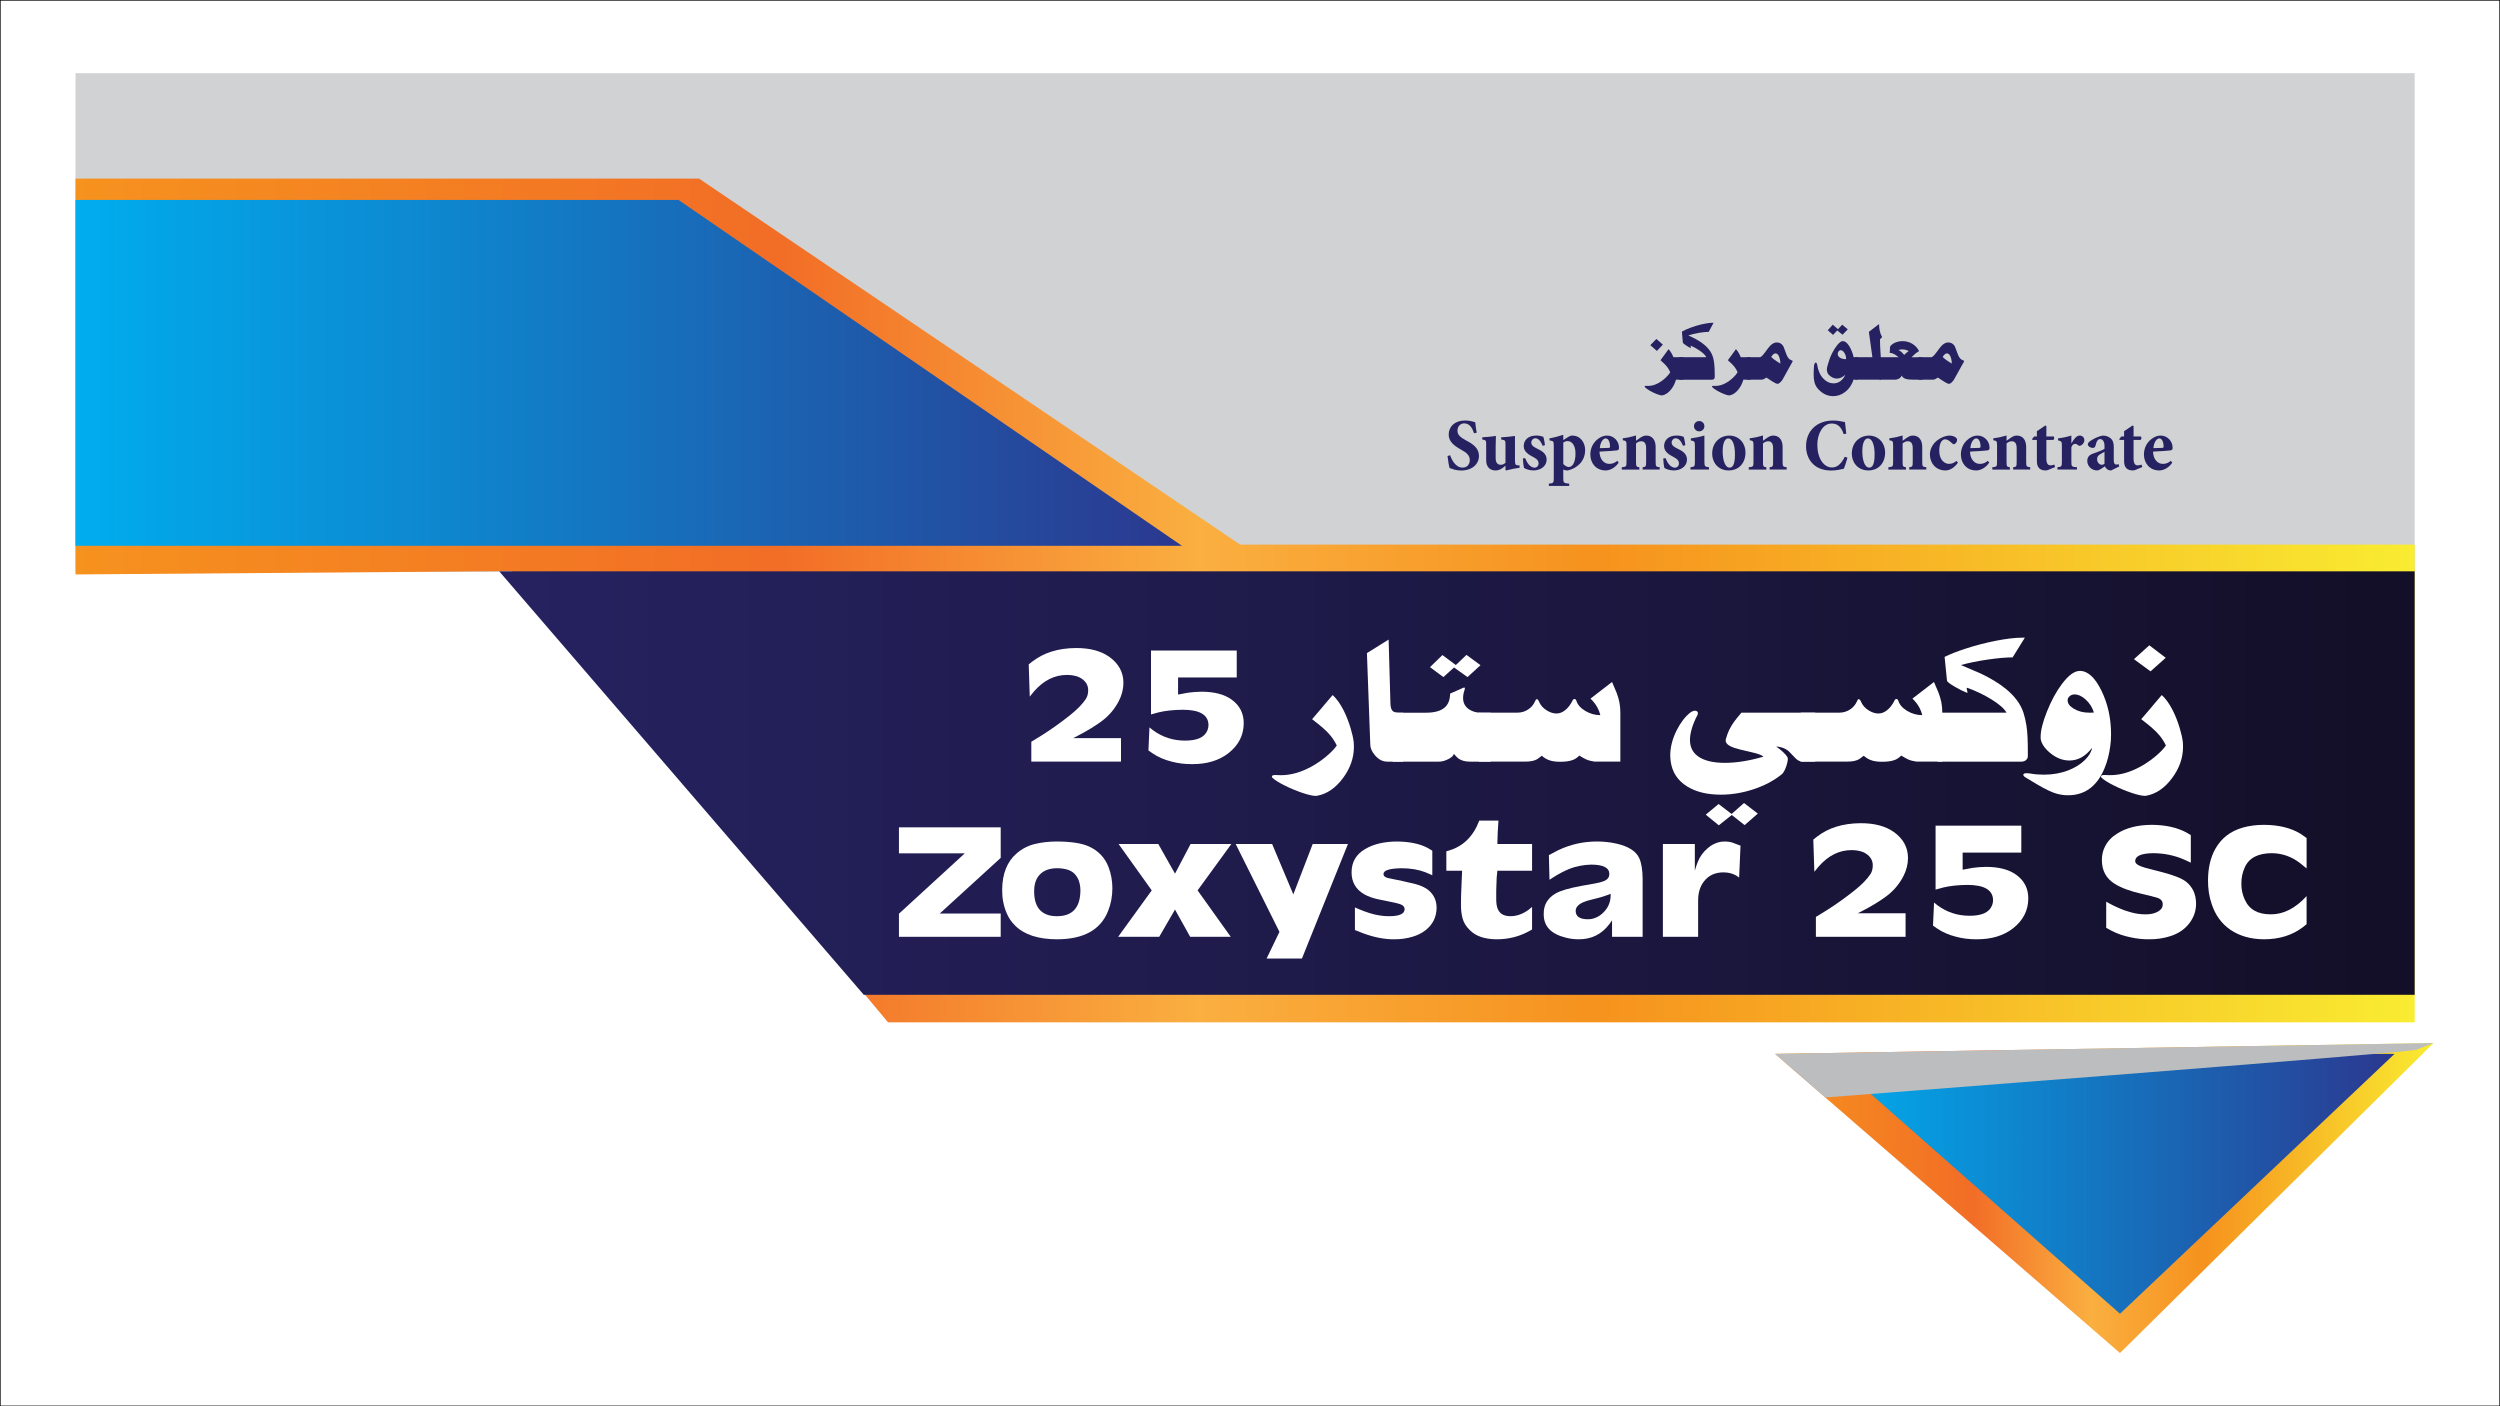 <?xml version="1.0" encoding="UTF-8"?> <svg xmlns="http://www.w3.org/2000/svg" xmlns:xlink="http://www.w3.org/1999/xlink" id="Layer_1" data-name="Layer 1" viewBox="0 0 1920 1080"><rect x="0" y="0" width="1920" height="1080" fill="#808080" stroke="none"/><defs><style> .cls-1 { fill: url(#linear-gradient-2); } .cls-2, .cls-3 { fill: #fff; } .cls-4 { fill: #d0d2d3; } .cls-5 { fill: #bbbdbf; } .cls-6 { fill: url(#linear-gradient-5); } .cls-3 { stroke: #000; stroke-miterlimit: 10; } .cls-7 { fill: url(#linear-gradient-3); } .cls-8 { fill: #262261; } .cls-9 { fill: url(#linear-gradient); } .cls-10 { fill: url(#linear-gradient-4); } </style><linearGradient id="linear-gradient" x1="58" y1="618.85" x2="1854.47" y2="618.85" gradientTransform="translate(0 1080) scale(1 -1)" gradientUnits="userSpaceOnUse"><stop offset="0" stop-color="#f6921e"></stop><stop offset=".3" stop-color="#f26d26"></stop><stop offset=".48" stop-color="#faaf40"></stop><stop offset=".65" stop-color="#f6921e"></stop><stop offset="1" stop-color="#f9ec31"></stop></linearGradient><linearGradient id="linear-gradient-2" x1="58" y1="793.64" x2="907.72" y2="793.64" gradientTransform="translate(0 1080) scale(1 -1)" gradientUnits="userSpaceOnUse"><stop offset="0" stop-color="#00adee"></stop><stop offset="1" stop-color="#2b388f"></stop></linearGradient><linearGradient id="linear-gradient-3" x1="383.42" y1="478.61" x2="1854.47" y2="478.61" gradientTransform="translate(0 1080) scale(1 -1)" gradientUnits="userSpaceOnUse"><stop offset="0" stop-color="#262261"></stop><stop offset=".99" stop-color="#130f28"></stop></linearGradient><linearGradient id="linear-gradient-4" x1="1363.22" y1="159.89" x2="1868.96" y2="159.89" gradientTransform="translate(0 1080) scale(1 -1)" gradientUnits="userSpaceOnUse"><stop offset="0" stop-color="#f6921e"></stop><stop offset=".3" stop-color="#f26d26"></stop><stop offset=".48" stop-color="#faaf40"></stop><stop offset=".65" stop-color="#f6921e"></stop><stop offset="1" stop-color="#f9ec31"></stop></linearGradient><linearGradient id="linear-gradient-5" x1="1401.83" y1="170.85" x2="1839.03" y2="170.85" gradientTransform="translate(0 1080) scale(1 -1)" gradientUnits="userSpaceOnUse"><stop offset="0" stop-color="#00adee"></stop><stop offset="1" stop-color="#2b388f"></stop></linearGradient></defs><rect class="cls-3" width="1920" height="1080"></rect><g id="Layer_1-2" data-name="Layer 1"><g><rect class="cls-4" x="58" y="56.18" width="1796.47" height="382.99"></rect><polygon class="cls-9" points="58 137.16 536.86 137.16 952.35 418.23 1854.47 418.23 1854.47 785.14 681.99 785.14 392.83 438.62 58 441.17 58 137.16"></polygon><polygon class="cls-1" points="907.72 419.17 58 419.17 58 153.55 521.05 153.55 907.72 419.17"></polygon><polygon class="cls-7" points="1854.47 763.99 663.37 763.99 383.42 438.8 1854.47 438.8 1854.47 763.99"></polygon><polygon class="cls-10" points="1628.15 1039.13 1868.96 801.08 1363.22 809.36 1628.15 1039.13"></polygon><polygon class="cls-6" points="1628.15 1008.95 1839.03 809.36 1401.83 809.36 1628.15 1008.95"></polygon><path class="cls-5" d="M1855.53,806.25c-16.51,3.11-453.71,36.6-453.71,36.6l-38.6-33.49,505.73-8.28"></path><g><path class="cls-8" d="M1292.79,274.34v17.25h-5.64c-.84,3.01-2.17,5.61-4.02,7.82-1.92,2.3-4.03,3.71-6.32,4.21-.16,.03-.3,.06-.41,.06-.93,0-2.3-.36-4.12-1.08s-3.58-1.58-5.29-2.56c-1.8-1.04-3.04-1.96-3.75-2.75-.12-.11-.18-.24-.18-.39s.09-.28,.26-.4,.42-.18,.76-.18h.36c.11,.02,.28,.03,.53,.04,.24,.01,.55,.02,.92,.02,2.42,0,4.92-.68,7.49-2.05,2.08-1.1,4.08-2.57,5.99-4.4,1.55-1.49,2.67-2.83,3.36-4.02-.55-1.3-1.18-2.46-1.9-3.48-.61-.88-1.43-1.84-2.46-2.88-.69-.69-1.73-1.66-3.12-2.91,.6-.79,1.38-1.85,2.34-3.18,.7-.96,1.41-1.93,2.11-2.91,.92-1.29,1.51-2.1,1.77-2.42,.7,.78,1.38,1.7,2.01,2.76s1.2,2.22,1.69,3.46h7.62Zm-15.73-9.65l-4.58,4.83-5.03-4.45,4.66-4.77,4.96,4.38h-.01Z"></path><path class="cls-8" d="M1289.59,291.59v-17.25h20.85c-.65-1.42-2.19-3-4.63-4.74-2.23-1.59-4.62-2.93-7.2-4.02-.15-.05-.23,.01-.23,.19,0,.11,.03,.28,.08,.51,.11,.52,.17,.81,.17,.89,0,.07-.01,.12-.05,.16-.03,.03-.08,.03-.14-.01-1-.45-2.21-1.15-3.63-2.1-1.6-1.08-2.4-1.81-2.4-2.2l-.72-8.34c1.64-.96,3.85-1.97,6.62-3,2.88-1.08,5.77-1.96,8.69-2.63,3.29-.76,6.1-1.15,8.41-1.15h.61l-3.71,6.96c-2.01,0-4.56,.26-7.64,.79-3.08,.52-5.75,1.17-8.01,1.92,1.98,.99,3.96,1.98,5.95,2.97,3.12,1.73,5.68,3.54,7.67,5.45,2.69,2.57,4.46,5.36,5.31,8.38,.39,1.4,.69,2.9,.9,4.49,.17,1.26,.28,2.64,.34,4.16,.06,1.52,.09,3.08,.09,4.65v2.05c0,.52-.18,.96-.55,1.34s-.86,.56-1.49,.56h-25.27l-.02-.03Z"></path><path class="cls-8" d="M1344.53,274.34v17.25h-5.64c-.84,3.01-2.17,5.61-4.02,7.82-1.92,2.3-4.03,3.71-6.32,4.21-.16,.03-.3,.06-.41,.06-.93,0-2.3-.36-4.12-1.08s-3.58-1.58-5.29-2.56c-1.8-1.04-3.04-1.96-3.75-2.75-.12-.11-.18-.24-.18-.39s.08-.28,.26-.4,.42-.18,.76-.18h.36c.11,.02,.28,.03,.53,.04,.24,.01,.55,.02,.92,.02,2.42,0,4.92-.68,7.49-2.05,2.08-1.1,4.08-2.57,5.99-4.4,1.55-1.49,2.67-2.83,3.36-4.02-.55-1.31-1.18-2.46-1.9-3.48-.61-.88-1.43-1.84-2.46-2.88-.69-.69-1.73-1.66-3.12-2.91,.6-.79,1.38-1.85,2.34-3.17,.7-.97,1.41-1.94,2.11-2.91,.92-1.29,1.52-2.1,1.77-2.43,.7,.78,1.38,1.7,2.02,2.76,.63,1.07,1.2,2.22,1.69,3.46h7.61Z"></path><path class="cls-8" d="M1369.17,291.26c-.45,.73-1.01,1.45-1.68,2.14-.88,.9-1.61,1.35-2.21,1.35h-.12c-.79,0-1.96-.5-3.51-1.5-1.68-1.09-3.36-2.18-5.04-3.27-.56,.36-1.12,.71-1.67,1.02-.56,.32-1.2,.52-1.92,.59h-11.4v-17.25h10.21c.96-.44,2.19-1.67,3.67-3.7,1.98-2.7,3.29-4.38,3.94-5.06,1.68-1.72,3.36-2.58,5.05-2.58h.12c2.25,0,3.95,1.04,5.1,3.12,.76,2.05,1.53,4.1,2.3,6.14,.93,2.42,2.16,3.87,3.71,4.36,.78,.26,1.13,.51,1.07,.75,0,.18-.13,.47-.38,.88-.26,.42-.45,.73-.58,.96l-6.67,12.03v.02Zm-8.89-17.16c.59,.63,1.31,1.26,2.17,1.92,.66,.5,1.46,1.06,2.4,1.67,.8,.51,1.61,1.03,2.42,1.54v-.64c0-1.14-.18-2.32-.55-3.55-.31-1.06-.67-1.87-1.07-2.42-.3-.38-.61-.66-.92-.85-.37-.24-.77-.36-1.17-.36-.51,0-1.01,.19-1.52,.59-.57,.45-1.16,1.15-1.76,2.1h0Z"></path><path class="cls-8" d="M1423.64,274.34h3.16v17.19h-3.26c-1.28,3.96-3.4,7.1-6.36,9.41-2.83,2.21-5.94,3.31-9.35,3.31-2.28,0-4.45-.53-6.54-1.6-2.17-1.1-4.1-2.73-5.78-4.89-.99-1.3-1.69-2.89-2.11-4.75-.34-1.51-.51-3.36-.51-5.54,0-.66,.01-1.27,.04-1.84,.09-1.96,.14-3.01,.14-3.18,0-1.25,.14-2.23,.43-2.94,.28-.7,.63-1.06,1.01-1.06,.51,0,.86,.57,1.07,1.71,.7,4.51,2.32,8.08,4.84,10.69,2.29,2.38,4.87,3.57,7.75,3.57,1.9,0,3.62-.55,5.17-1.64,1.64-1.16,2.93-2.82,3.87-4.99-1,.94-2.05,1.67-3.14,2.18-1.09,.51-2.22,.76-3.38,.76-1.09,0-2.16-.24-3.2-.73-1.11-.52-2.19-1.33-3.26-2.42-.44-.68-.75-1.32-.93-1.93s-.26-1.25-.26-1.93c0-.81,.18-1.84,.56-3.07,.37-1.23,.74-2.45,1.12-3.67,.41-1.58,1.21-3.51,2.38-5.79,1.28-2.51,2.62-4.6,4-6.28,1.61-1.97,3.02-2.95,4.2-2.95,1.65,0,3.27,1.24,4.85,3.72,1.44,2.28,2.61,5.16,3.49,8.65h0Zm-12.1-21.51l3.28-3.46,4.26,3.57-4.02,4.13-4.06-3.27-3.22,3.4-4.06-3.57,3.83-4.27,4,3.46h0Zm.96,16.57c-.38,.34-.67,.72-.85,1.13-.19,.41-.28,.84-.28,1.3,0,1.06,.51,1.97,1.52,2.72,1.17,.86,2.81,1.3,4.92,1.3,0-1.99-.49-3.68-1.46-5.06-.88-1.23-1.8-1.84-2.77-1.84-.41,0-.76,.15-1.07,.45h-.01Z"></path><path class="cls-8" d="M1443.84,260.58c0,2.68,.1,5.69,.3,9,0,.03,.18,2.71,.53,8.06,.2,3.18,.31,5.62,.31,7.33,0,.71-.07,2.11-.19,4.19-.07,1.04-.1,1.85-.1,2.42h-19.97v-17.25h13.27l-2.69-19.46,7.83-6.03c0,1.88,.16,3.58,.49,5.11,.38,1.77,.99,3.43,1.85,5l-1.62,1.62h-.01Z"></path><path class="cls-8" d="M1451.24,271c.09-.42,.15-.88,.18-1.38,.03-.51,.05-1.01,.05-1.5,0-.88,.05-1.5,.16-1.85,.11-.36,.28-.64,.49-.86,1.09-1.11,2.44-1.97,4.02-2.55,1.59-.59,3.23-.88,4.94-.88,2.52,0,4.87,.58,7.03,1.75,2.32,1.25,4.12,3.03,5.41,5.32,.12,.23,.18,.42,.18,.58,0,.13-.05,.23-.16,.3-.11,.07-.28,.16-.51,.27-.59,.28-1.33,.81-2.23,1.58-.69,.59-1.62,1.44-2.79,2.58h8.61v17.25h-7.11c-2.84,0-4.95-.26-6.34-.79-1.26-.47-2.13-1.26-2.61-2.37-.3,.71-.77,1.32-1.41,1.84-.91,.72-2.09,1.17-3.55,1.31h-12.14v-17.25h14.7c-.65-.48-1.3-.96-1.95-1.43-.82-.58-1.58-1.02-2.29-1.32-.94-.4-1.84-.6-2.69-.6h0Zm6.76-2.18c.87,.39,1.71,.96,2.54,1.69,.56,.51,1.19,1.19,1.89,2.05,.4-.47,.97-1.01,1.74-1.64,.64-.51,1.19-.93,1.66-1.24-.64-.45-1.39-.79-2.25-1-.87-.22-1.76-.33-2.71-.33-.53,0-1.05,.04-1.56,.13s-.94,.2-1.3,.34h-.01Z"></path><path class="cls-8" d="M1500.84,291.26c-.45,.73-1.01,1.45-1.68,2.14-.88,.9-1.61,1.35-2.21,1.35h-.12c-.79,0-1.96-.5-3.51-1.5-1.68-1.09-3.36-2.18-5.04-3.27-.56,.36-1.12,.71-1.67,1.02-.56,.32-1.2,.52-1.92,.59h-11.4v-17.25h10.21c.96-.44,2.19-1.67,3.67-3.7,1.98-2.7,3.29-4.38,3.94-5.06,1.68-1.72,3.36-2.58,5.05-2.58h.12c2.25,0,3.95,1.04,5.1,3.12,.76,2.05,1.53,4.1,2.3,6.14,.93,2.42,2.16,3.87,3.71,4.36,.78,.26,1.13,.51,1.07,.75,0,.18-.13,.47-.38,.88-.26,.42-.45,.73-.58,.96l-6.67,12.03v.02Zm-8.89-17.16c.59,.63,1.31,1.26,2.17,1.92,.67,.5,1.46,1.06,2.4,1.67,.8,.51,1.61,1.03,2.42,1.54v-.64c0-1.14-.18-2.32-.55-3.55-.31-1.06-.67-1.87-1.07-2.42-.3-.38-.61-.66-.92-.85-.38-.24-.77-.36-1.17-.36-.51,0-1.01,.19-1.52,.59-.57,.45-1.16,1.15-1.76,2.1h0Z"></path><path class="cls-8" d="M1132.07,332.73c-1.25-3.57-3.05-7.59-7.59-7.59-2.81,0-5.14,2.24-5.14,5.57s2.09,5.06,6.7,7.59c5.74,2.99,9.8,6.15,9.8,11.84,0,6.27-5.26,11.21-13.63,11.21-1.98,0-3.77-.28-5.38-.69-1.55-.46-2.63-.86-3.53-1.21-.54-1.55-1.2-5.86-1.61-9.2l2.03-.63c1.14,3.51,4.13,9.49,9.57,9.49,3.35,0,5.5-2.35,5.5-5.81s-2.27-5.52-6.51-7.88c-5.32-2.93-9.69-6.15-9.69-11.67,0-5.98,4.54-10.81,12.8-10.81,3.17,0,6.1,.86,7.59,1.38,.18,2.18,.59,4.66,1.13,8.05l-2.04,.35h0Z"></path><path class="cls-8" d="M1167.03,359.24c-3.35,.4-6.82,1.15-10.34,2.07l-.48-.4v-3.34c-.84,.81-1.44,1.38-2.63,2.13-1.62,1.04-3.05,1.61-4.97,1.61-4.78,0-7.23-3.16-7.23-7.88v-12.59c0-2.52-.18-2.76-2.99-3.33v-1.67c3.46-.11,6.88-.57,10.46-1.03-.12,2.41-.18,5.4-.18,8.74v8.39c0,3.74,1.86,5.01,3.77,5.01,1.5,0,2.45-.35,3.77-1.55v-14.26c0-2.82-.12-3.05-3.29-3.62v-1.67c3.46-.17,6.93-.52,10.58-1.03v18.86c0,2.87,.3,3.5,2.09,3.68l1.44,.11v1.78h0Z"></path><path class="cls-8" d="M1184.82,342.45c-1.61-3.85-3.35-5.86-5.74-5.86-1.73,0-3.05,1.61-3.05,3.28,0,1.84,1.32,3.16,4,4.42,4.48,2.13,7.77,4.2,7.77,8.62,0,5.69-5.32,8.39-10.1,8.39-3.17,0-6.1-1.09-7.23-1.95-.36-1.09-.84-5.06-.9-7.19l1.73-.35c1.38,3.62,3.89,7.36,7.23,7.36,1.86,0,3.11-1.5,3.11-3.28s-1.01-3.33-4.18-4.94c-2.93-1.55-7.24-3.74-7.24-8.34s3.41-8.11,9.63-8.11c2.45,0,4.06,.46,5.44,1.03,.48,1.33,1.14,5.41,1.26,6.27l-1.74,.63v.02Z"></path><path class="cls-8" d="M1204.72,335.38c.9-.57,1.73-.86,2.69-.86,6.58,0,9.98,5.64,9.98,11.1,0,8.57-6.1,14.03-13.39,15.7-1.55,0-2.63-.34-3.41-.69v6.67c0,3.5,.36,3.79,4.54,4.14v1.78h-15.6v-1.78c3.46-.29,3.77-.64,3.77-4.08v-25.07c0-3.39-.3-3.62-3.29-4.03v-1.61c3.41-.57,7-1.61,10.58-2.7v4.03l4.13-2.59h0Zm-4.13,20.98c1.08,1.21,2.81,2.3,4.31,2.3,2.57,0,5.08-3.16,5.08-10.29s-3.29-9.61-6.09-9.61c-1.32,0-2.46,.52-3.29,1.21v16.39h-.01Z"></path><path class="cls-8" d="M1243.14,355.33c-3.23,4.72-7.53,5.98-9.98,5.98-7.53,0-11.78-5.75-11.78-12.24,0-4.83,2.15-8.51,4.19-10.52,2.27-2.3,5.38-4.03,8.67-4.03,5.38,0,9.21,4.6,9.15,9.26,0,1.26-.24,1.9-1.61,2.13-.84,.17-7.89,.69-13.39,.92,.18,6.15,3.59,9.43,7.53,9.43,2.46,0,4.25-.75,6.16-2.36l1.08,1.44h-.02Zm-14.47-11.16c2.33,0,4.37-.06,6.57-.18,.96,0,1.26-.28,1.26-1.32,0-2.88-1.19-5.98-3.29-5.98s-4.25,3.11-4.54,7.48h0Z"></path><path class="cls-8" d="M1261.54,360.62v-1.78c2.39-.29,2.69-.46,2.69-4.14v-10.52c0-3.97-1.61-5.29-3.71-5.29-1.49,0-2.63,.52-4.06,1.67v14.32c0,3.45,.36,3.68,2.57,3.97v1.78h-13.51v-1.78c3.35-.35,3.64-.46,3.64-4.14v-12.42c0-3.45-.18-3.68-2.86-4.2v-1.5c3.64-.4,7.11-1.21,10.16-2.13v4.03c1.2-.81,2.21-1.61,3.35-2.36,1.55-.97,2.69-1.61,4.54-1.61,4.66,0,7.18,3.51,7.18,8.8v11.44c0,3.62,.36,3.74,3.11,4.08v1.78h-13.1Z"></path><path class="cls-8" d="M1292.61,342.45c-1.61-3.85-3.35-5.86-5.74-5.86-1.73,0-3.05,1.61-3.05,3.28,0,1.84,1.32,3.16,4,4.42,4.48,2.13,7.77,4.2,7.77,8.62,0,5.69-5.32,8.39-10.1,8.39-3.17,0-6.1-1.09-7.23-1.95-.36-1.09-.84-5.06-.9-7.19l1.74-.35c1.38,3.62,3.89,7.36,7.23,7.36,1.86,0,3.11-1.5,3.11-3.28s-1.01-3.33-4.18-4.94c-2.93-1.55-7.24-3.74-7.24-8.34s3.41-8.11,9.63-8.11c2.45,0,4.06,.46,5.44,1.03,.48,1.33,1.14,5.41,1.26,6.27l-1.74,.63v.02Z"></path><path class="cls-8" d="M1298.28,360.62v-1.78c3.11-.35,3.4-.57,3.4-4.49v-11.84c0-3.57-.3-3.68-3.11-4.26v-1.55c3.35-.45,7-1.21,10.41-2.18v19.84c0,3.85,.36,4.14,3.53,4.49v1.78h-14.23Zm2.69-33.3c0-2.25,1.85-3.97,4-3.97,2.27,0,4,1.72,4,3.97s-1.73,3.96-4.06,3.96c-2.09,0-3.94-1.78-3.94-3.96Z"></path><path class="cls-8" d="M1340.53,347.4c0,9.32-6.16,13.91-12.74,13.91-8.67,0-12.85-6.61-12.85-12.82,0-9.49,6.99-13.97,13.03-13.97,7.78,0,12.56,6.04,12.56,12.88h0Zm-17.52-.92c0,7.19,1.91,12.65,5.32,12.65,2.03,0,4.12-1.61,4.12-10.06,0-7.71-1.91-12.36-5.2-12.36-2.27,0-4.24,3.11-4.24,9.78h0Z"></path><path class="cls-8" d="M1359.05,360.62v-1.78c2.39-.29,2.69-.46,2.69-4.14v-10.52c0-3.97-1.61-5.29-3.71-5.29-1.49,0-2.63,.52-4.06,1.67v14.32c0,3.45,.36,3.68,2.57,3.97v1.78h-13.51v-1.78c3.35-.35,3.64-.46,3.64-4.14v-12.42c0-3.45-.18-3.68-2.86-4.2v-1.5c3.64-.4,7.11-1.21,10.16-2.13v4.03c1.2-.81,2.21-1.61,3.35-2.36,1.55-.97,2.69-1.61,4.54-1.61,4.66,0,7.18,3.51,7.18,8.8v11.44c0,3.62,.36,3.74,3.11,4.08v1.78h-13.1Z"></path><path class="cls-8" d="M1418.86,351.48c-.71,2.53-1.91,6.55-2.81,8.51-1.5,.4-5.92,1.38-9.63,1.38-13.99,0-19.37-9.66-19.37-18.63,0-11.67,8.13-19.78,20.86-19.78,3.77,0,7.42,.86,9.03,1.21,.41,3.16,.72,5.75,1.01,8.86l-2.03,.4c-1.86-6.21-5.26-8.16-9.21-8.16-6.76,0-11,7.76-11,16.33,0,10.29,4.85,17.42,11.3,17.42,4.25,0,7.23-3.11,9.81-8.22l2.03,.69h0Z"></path><path class="cls-8" d="M1447.78,347.4c0,9.32-6.16,13.91-12.74,13.91-8.67,0-12.85-6.61-12.85-12.82,0-9.49,6.99-13.97,13.03-13.97,7.78,0,12.56,6.04,12.56,12.88h0Zm-17.52-.92c0,7.19,1.91,12.65,5.32,12.65,2.03,0,4.12-1.61,4.12-10.06,0-7.71-1.91-12.36-5.2-12.36-2.27,0-4.24,3.11-4.24,9.78h0Z"></path><path class="cls-8" d="M1466.29,360.62v-1.78c2.39-.29,2.69-.46,2.69-4.14v-10.52c0-3.97-1.61-5.29-3.71-5.29-1.5,0-2.63,.52-4.06,1.67v14.32c0,3.45,.36,3.68,2.57,3.97v1.78h-13.51v-1.78c3.35-.35,3.64-.46,3.64-4.14v-12.42c0-3.45-.18-3.68-2.86-4.2v-1.5c3.65-.4,7.11-1.21,10.16-2.13v4.03c1.2-.81,2.21-1.61,3.35-2.36,1.55-.97,2.69-1.61,4.54-1.61,4.66,0,7.18,3.51,7.18,8.8v11.44c0,3.62,.36,3.74,3.11,4.08v1.78h-13.1Z"></path><path class="cls-8" d="M1503.69,355.39c-2.51,3.45-5.91,5.92-9.56,5.92-7.65,0-11.96-5.92-11.96-12.24,0-4.14,2.09-8.22,5.92-11.1,3.23-2.36,6.64-3.45,9.09-3.45,1.97,0,3.77,.64,4.72,1.38,.95,.69,1.2,1.38,1.14,2.07,0,1.84-1.68,3.22-2.52,3.22-.36,0-.72-.17-1.25-.69-2.15-2.07-3.77-3.11-5.38-3.11-2.57,0-4.54,3.11-4.54,8.74,0,7.82,4.78,10.12,7.29,10.12,2.33,0,3.89-.64,5.92-2.25l1.13,1.38h0Z"></path><path class="cls-8" d="M1527.71,355.33c-3.23,4.72-7.53,5.98-9.98,5.98-7.53,0-11.78-5.75-11.78-12.24,0-4.83,2.15-8.51,4.19-10.52,2.27-2.3,5.38-4.03,8.67-4.03,5.38,0,9.21,4.6,9.15,9.26,0,1.26-.24,1.9-1.61,2.13-.84,.17-7.89,.69-13.39,.92,.18,6.15,3.59,9.43,7.53,9.43,2.46,0,4.25-.75,6.16-2.36l1.08,1.44h-.02Zm-14.47-11.16c2.33,0,4.37-.06,6.57-.18,.96,0,1.26-.28,1.26-1.32,0-2.88-1.19-5.98-3.29-5.98s-4.25,3.11-4.54,7.48h0Z"></path><path class="cls-8" d="M1546.11,360.62v-1.78c2.39-.29,2.69-.46,2.69-4.14v-10.52c0-3.97-1.61-5.29-3.71-5.29-1.5,0-2.63,.52-4.06,1.67v14.32c0,3.45,.36,3.68,2.57,3.97v1.78h-13.51v-1.78c3.34-.35,3.64-.46,3.64-4.14v-12.42c0-3.45-.18-3.68-2.86-4.2v-1.5c3.64-.4,7.11-1.21,10.16-2.13v4.03c1.2-.81,2.21-1.61,3.35-2.36,1.55-.97,2.69-1.61,4.54-1.61,4.66,0,7.18,3.51,7.18,8.8v11.44c0,3.62,.36,3.74,3.11,4.08v1.78h-13.1Z"></path><path class="cls-8" d="M1573.6,360.68c-.95,.4-1.79,.63-2.45,.63-4.25,0-6.82-2.01-6.82-7.13v-16.33h-3.41l-.3-.64,1.61-2.01h2.09v-4.03l6.45-4.37,.84,.4v8h5.62c.6,.63,.54,2.3-.36,2.65h-5.26v14.43c0,4.31,1.68,5.12,3.17,5.12,1.31,0,2.15-.29,2.92-.63l.6,1.89-4.72,2.01h.02Z"></path><path class="cls-8" d="M1590.92,340.44c1.92-3.51,3.94-5.93,6.28-5.93,2.09,0,3.59,1.61,3.59,3.57s-1.5,3.62-2.87,4.14c-.78,.29-1.31,.17-1.73-.17-.9-.75-1.55-1.15-2.45-1.15-1.01,0-1.98,.35-2.93,2.53v11.39c0,3.51,.3,3.74,4.31,4.03v1.78h-15.01v-1.78c3.05-.29,3.41-.64,3.41-4.03v-12.65c0-3.05-.36-3.33-2.93-3.97v-1.55c3.58-.4,7.11-1.15,10.22-2.18v5.98h.11Z"></path><path class="cls-8" d="M1621.33,361.31c-1.44,0-2.63-.52-3.35-1.21-.78-.69-1.14-1.38-1.38-1.96-1.85,1.27-4.48,3.16-5.92,3.16-4.78,0-7.65-3.79-7.65-7.18,0-2.93,1.32-4.6,4.25-5.69,2.75-1.04,7.59-2.59,8.97-3.79v-2.36c0-3.33-1.56-5.06-3.23-5.06-.9,0-1.5,.29-2.15,1.1-.6,.74-1.08,2.01-1.49,3.85-.36,1.38-1.08,1.84-2.15,1.84-1.55,0-3.77-1.15-3.77-2.76,0-.92,.66-1.72,1.97-2.64,2.33-1.55,6.04-3.57,9.57-4.08,2.39,0,4.24,.75,5.8,1.96,2.03,1.67,2.57,3.97,2.57,6.67v10.29c0,2.53,.84,3.34,1.85,3.34,.78,0,1.38-.18,1.86-.35l.53,1.78-6.28,3.11v-.02Zm-5.08-14.37c-1.08,.57-2.09,1.21-3.17,1.84-1.67,.98-2.51,1.9-2.51,3.86,0,2.82,2.04,4.31,3.59,4.31,.84,0,1.44-.23,2.09-.81v-9.2h0Z"></path><path class="cls-8" d="M1640.57,360.68c-.95,.4-1.79,.63-2.45,.63-4.25,0-6.82-2.01-6.82-7.13v-16.33h-3.41l-.3-.64,1.61-2.01h2.09v-4.03l6.45-4.37,.84,.4v8h5.62c.6,.63,.54,2.3-.36,2.65h-5.26v14.43c0,4.31,1.68,5.12,3.17,5.12,1.31,0,2.15-.29,2.92-.63l.6,1.89-4.72,2.01h.02Z"></path><path class="cls-8" d="M1668.3,355.33c-3.23,4.72-7.53,5.98-9.98,5.98-7.53,0-11.78-5.75-11.78-12.24,0-4.83,2.15-8.51,4.19-10.52,2.27-2.3,5.38-4.03,8.67-4.03,5.38,0,9.21,4.6,9.15,9.26,0,1.26-.24,1.9-1.61,2.13-.84,.17-7.89,.69-13.4,.92,.18,6.15,3.59,9.43,7.53,9.43,2.46,0,4.25-.75,6.16-2.36l1.08,1.44h-.01Zm-14.47-11.16c2.33,0,4.37-.06,6.57-.18,.96,0,1.26-.28,1.26-1.32,0-2.88-1.19-5.98-3.29-5.98s-4.25,3.11-4.54,7.48h0Z"></path></g><g><path class="cls-2" d="M793.12,507.86c4.28-3.25,9.04-5.72,14.29-7.39,5.69-1.82,12.06-2.75,19.12-2.79,10.54,0,18.99,2.25,25.34,6.73,7.23,5.15,10.87,11.79,10.92,19.93,0,4.78-1.17,9.45-3.51,14.01-3.22,6.21-7.63,11.39-13.24,15.55-5.21,3.83-11.31,7.55-18.33,11.16l-3.51,1.81h36.73v18.06h-68.88v-15.27l8.73-5.36c6.88-4.38,13.81-9.33,20.78-14.84,5.73-4.56,9.88-8.81,12.44-12.75,1.15-1.79,1.72-4.02,1.72-6.68,0-3.18-1.3-5.84-3.9-8-1.46-1.2-3.09-2.08-4.9-2.63-2.29-.69-4.78-1.04-7.48-1.04-9.44-.04-17.87,4.16-25.28,12.59l-3.31,4.05-.79-24.74,3.04-2.41h.02Z"></path><path class="cls-2" d="M885.56,560.85c7.23,5.3,15.42,7.94,24.55,7.94s14.69-2.45,16.94-7.34c.7-1.46,1.06-3.08,1.06-4.87-.22-7.63-6.75-11.45-19.59-11.49-7.32,.07-13.59,.75-18.79,2.02l-5.76,1.59v-49.11h65.84v20.69h-45.06v13.14l7.61-1.42c3.4-.47,6.91-.73,10.52-.77,9.84,.04,17.51,2.06,23.03,6.08,6.22,4.49,9.31,10.58,9.27,18.28-.09,9.12-3.97,16.72-11.65,22.77-7.23,5.69-16.56,8.52-27.99,8.49-5.6,.03-10.9-.62-15.88-1.97-5.38-1.35-10.15-3.41-14.29-6.18l-3.38-2.35,.79-17.73,2.78,2.24h0Z"></path><path class="cls-2" d="M977.25,597.34c-.3-.24-.45-.57-.45-.98,0-.35,.21-.64,.62-.84,.41-.21,1.07-.31,1.96-.31h.89c.26,.03,.71,.06,1.34,.09s1.4,.04,2.32,.04c6.14,0,12.47-1.49,19.01-4.46,5.27-2.4,10.34-5.59,15.19-9.58,3.93-3.25,6.76-6.17,8.52-8.76-1.39-2.84-2.99-5.36-4.8-7.58-1.55-1.91-3.63-4-6.24-6.26-1.75-1.5-4.39-3.62-7.92-6.35,1.51-1.72,3.5-4.03,5.93-6.92,1.78-2.1,3.56-4.21,5.35-6.34,2.34-2.82,3.84-4.57,4.5-5.28,3.04,2.79,5.82,6.66,8.36,11.63,2.07,4.07,3.87,8.63,5.39,13.67,1.28,4.26,2.09,7.86,2.42,10.81,.07,.44,.1,1.05,.1,1.84s.01,1.43,.05,1.92c0,8.38-2.79,16.33-8.36,23.86-5.67,7.67-12.27,12.2-19.79,13.59-.4,.08-.74,.13-1.04,.13-2.34,0-5.82-.79-10.44-2.35-4.62-1.57-9.09-3.44-13.41-5.59-4.55-2.26-7.72-4.25-9.5-5.97h0Z"></path><path class="cls-2" d="M1066.47,491.19l1.34,47.9c0,3.06,.43,5.2,1.31,6.43s2.52,1.84,4.93,1.84h3.61v37.58h-12.27c-3.46,0-6.57-1.58-9.3-4.75-2.48-2.84-3.71-5.64-3.71-8.39l-2.58-70.21,16.67-10.4h0Z"></path><path class="cls-2" d="M1113.66,532.7l10.29-4.54c.07-.03,.16-.05,.3-.06,.13-.01,.25-.03,.35-.06,.3,0,.44,.22,.44,.65l-.3,1.35c-.4,1.09-.67,2.13-.84,3.13-.17,1-.25,1.96-.25,2.89,0,3.82,1.57,6.75,4.7,8.8,2.57,1.67,5.6,2.5,9.1,2.5h7.42v37.58h-16.08c-3.5,0-6.36-.78-8.61-2.33-.76-.52-1.98-1.75-3.66-3.69-.13,1.31-1.48,2.64-4.03,3.99-2.56,1.35-5.04,2.03-7.45,2.03h-35.48v-37.58h25.64c6.66,0,11.51-1.4,14.55-4.21,2.6-2.4,3.91-5.88,3.91-10.44h0Zm4.41-21.95l8.17-7.79,10.79,7.91-10,9.13-10.34-7.37-8.17,7.37-10.29-7.62,9.55-9.29,10.29,7.65h0Z"></path><path class="cls-2" d="M1181.96,538.84c1.18,2.84,3.23,5.13,6.14,6.88,2.5,1.5,4.91,2.25,7.22,2.25s4.4-.79,6.48-2.37c2.38-1.8,4.41-4.44,6.09-7.9,.26-.57,.71-.86,1.34-.86,.59,0,1.05,.4,1.38,1.22,.93,3.09,3.2,5.72,6.83,7.9,3.63,2.18,7.51,3.28,11.63,3.28-.53-2.13-1.28-4.09-2.28-5.9-1.28-2.37-3.05-4.64-5.29-6.8l16.53-12.77c1.78,4.09,2.92,6.77,3.42,8.02,.99,2.54,1.73,5.03,2.23,7.49,.49,2.46,.74,5.15,.74,8.06v37.58h-19.84c-2.44-.33-4.57-.89-6.38-1.68-1.02-.44-2.79-1.42-5.29-2.95-1.51,1.5-3.07,2.58-4.65,3.23-2.44,1.01-5.74,1.52-9.9,1.52-3.04,0-5.59-.3-7.67-.9-2.44-.71-4.64-1.95-6.58-3.73-2.11,1.61-3.27,2.47-3.46,2.58-2.11,1.28-5.14,1.92-9.11,1.92h-35.87v-37.58h29.54c3.27,0,6.18-.9,8.76-2.7,2.14-1.53,3.71-3.38,4.7-5.57,.57-1.42,1.07-2.13,1.53-2.13,.6,0,1.19,.63,1.79,1.88l-.03,.03Z"></path><path class="cls-2" d="M1303.68,549.1c-1.95,3.66-3.4,7.13-4.35,10.41-.96,3.28-1.44,6.19-1.44,8.73,0,6.14,2.62,10.7,7.87,13.7,4.58,2.62,10.9,3.93,18.95,3.93,4.66,0,9.51-.43,14.57-1.27,5.06-.85,10.06-2.01,14.97-3.48-.92-1.12-3.96-2.26-9.1-3.43-7.09-1.61-11.47-2.7-13.12-3.27-4.49-1.56-6.72-3.45-6.72-5.69,0-.49,.05-.86,.14-1.1,.76-2.75,1.65-5.17,2.67-7.26s2.32-4.22,3.91-6.4c1.06-1.47,2.86-3.68,5.39-6.63h56.66v37.58h-9.85c-1.88,0-3.71-.93-5.49-2.78-3.33-3.52-5.06-5.32-5.2-5.4-2.57-2.02-5.73-3.18-9.46-3.48,2.08,1.52,3.81,2.93,5.2,4.21,1.75,1.61,2.94,3.04,3.56,4.29,0,.06,.03,.2,.1,.43s.1,.39,.1,.47c0,1.64-.46,3.75-1.38,6.34-1.05,2.94-2.21,4.87-3.46,5.81-6.14,4.9-13.46,8.74-21.97,11.49-8.21,2.67-16.44,4-24.69,4-10.36,0-18.92-2.07-25.68-6.22-7.46-4.56-11.73-11.12-12.82-19.68-.07-.71-.13-1.43-.2-2.17-.07-.73-.1-1.39-.1-1.96,0-6.3,1.61-12.71,4.85-19.23,2.97-5.94,6.45-10.52,10.44-13.71,1.36-1.01,2.63-1.51,3.81-1.51,.69,.06,1.24,.26,1.63,.61,.4,.35,.56,.82,.49,1.39,0,.5-.1,.92-.3,1.27h.02Zm35.73,67.61l10.59,8.14-10.14,8.84-9.85-7.78-9.99,7.93-10-8.18,9.85-8.18,10,7.65,9.55-8.43h-.01Z"></path><path class="cls-2" d="M1429.22,538.84c1.19,2.84,3.23,5.13,6.14,6.88,2.5,1.5,4.91,2.25,7.22,2.25s4.4-.79,6.48-2.37c2.38-1.8,4.41-4.44,6.08-7.9,.26-.57,.71-.86,1.34-.86,.59,0,1.05,.4,1.38,1.22,.93,3.09,3.2,5.72,6.83,7.9,3.63,2.18,7.51,3.28,11.63,3.28-.53-2.13-1.28-4.09-2.28-5.9-1.28-2.37-3.05-4.64-5.29-6.8l16.53-12.77c1.78,4.09,2.92,6.77,3.42,8.02,.99,2.54,1.73,5.03,2.23,7.49,.49,2.46,.74,5.15,.74,8.06v37.58h-19.84c-2.44-.33-4.57-.89-6.38-1.68-1.02-.44-2.79-1.42-5.3-2.95-1.51,1.5-3.07,2.58-4.65,3.23-2.44,1.01-5.74,1.52-9.9,1.52-3.04,0-5.59-.3-7.67-.9-2.44-.71-4.64-1.95-6.58-3.73-2.11,1.61-3.27,2.47-3.46,2.58-2.11,1.28-5.14,1.92-9.11,1.92h-35.87v-37.58h29.54c3.27,0,6.18-.9,8.76-2.7,2.14-1.53,3.71-3.38,4.7-5.57,.57-1.42,1.07-2.13,1.53-2.13,.6,0,1.19,.63,1.79,1.88v.03Z"></path><path class="cls-2" d="M1488.14,584.93v-37.58h52.85c-1.65-3.08-5.56-6.52-11.73-10.32-5.64-3.46-11.73-6.38-18.25-8.76-.4-.11-.6,.03-.6,.41,0,.24,.07,.61,.2,1.11,.3,1.11,.45,1.76,.45,1.92s-.04,.28-.12,.35c-.08,.07-.2,.06-.37-.02-2.54-.98-5.61-2.51-9.21-4.58-4.06-2.34-6.08-3.94-6.08-4.79l-1.83-18.17c4.16-2.1,9.75-4.28,16.77-6.55,7.29-2.34,14.63-4.25,22.02-5.73,8.34-1.67,15.46-2.5,21.32-2.5h1.53l-9.4,15.15c-5.12,0-11.57,.57-19.37,1.72-7.8,1.14-14.57,2.54-20.31,4.17,5.01,2.16,10.04,4.31,15.09,6.47,7.92,3.76,14.4,7.72,19.45,11.87,6.83,5.6,11.31,11.68,13.46,18.26,.99,3.06,1.75,6.32,2.28,9.78,.43,2.73,.72,5.75,.86,9.07,.15,3.32,.22,6.69,.22,10.14v4.46c0,1.12-.46,2.09-1.38,2.91-.93,.82-2.18,1.23-3.76,1.23h-64.08v-.02Z"></path><path class="cls-2" d="M1606.75,574.29c-2.64,3.44-5.48,5.96-8.51,7.57-2.77,1.47-5.74,2.21-8.91,2.21-5.27,0-10.26-1.97-14.94-5.9-4.29-3.6-6.68-7.24-7.18-10.93v-1.47c0-4.72,1.63-11.18,4.88-19.38s7.07-15.22,11.45-21.06c5.01-6.71,9.61-10.07,13.8-10.07,6.1,0,11.62,5.05,16.56,15.15,4.93,10.1,7.39,21.25,7.39,33.48,0,3.36-.2,6.36-.59,9-.82,6.25-2.26,11.87-4.31,16.86-2.58,6.36-5.92,11.27-10.04,14.74-4.95,4.17-10.92,6.26-17.91,6.26-1.28,0-2.29-.03-3.02-.08-.73-.06-1.71-.21-2.92-.45-2.64-.41-5.67-1.42-9.1-3.03-2.64-1.23-5.72-2.89-9.25-4.99-2.71-1.64-5.41-3.26-8.12-4.87-1.42-.8-2.13-1.56-2.13-2.29,0-.82,.91-1.23,2.72-1.23,.3,0,.67,.02,1.09,.08,.43,.06,.92,.11,1.48,.16,1.75,.33,3.5,.56,5.27,.69,1.76,.14,3.54,.2,5.32,.2,6.73,0,12.95-1.1,18.66-3.32,5.14-1.99,9.38-4.62,12.72-7.9,3.14-3.08,5-6.23,5.59-9.45v.02Zm-17.12-39.75c-1.25,1.09-1.81,2.23-1.68,3.4,0,2.32,1.57,4.44,4.7,6.34,3.36,2.05,7.4,3.07,12.12,3.07h.84c.89,0,1.73-.04,2.52-.12-1.25-3.99-3.38-7.33-6.38-10.03-2.87-2.59-5.69-3.88-8.46-3.88-1.42,0-2.64,.41-3.66,1.22h0Z"></path><path class="cls-2" d="M1614.02,597.33c-.3-.24-.45-.57-.45-.98,0-.36,.21-.64,.62-.84,.42-.21,1.07-.31,1.96-.31h.89c.26,.03,.71,.05,1.34,.08,.63,.02,1.4,.03,2.32,.03,6.14,0,12.47-1.48,19.01-4.46,5.28-2.4,10.34-5.6,15.19-9.58,3.92-3.25,6.76-6.17,8.52-8.76-1.39-2.84-2.99-5.36-4.8-7.57-1.55-1.91-3.63-4-6.24-6.26-1.75-1.5-4.39-3.62-7.92-6.34,1.51-1.72,3.5-4.03,5.93-6.92,1.79-2.1,3.56-4.22,5.35-6.35,2.34-2.81,3.84-4.57,4.5-5.28,3.04,2.78,5.82,6.66,8.36,11.63,2.07,4.07,3.87,8.62,5.39,13.67,1.28,4.25,2.09,7.86,2.42,10.81,.07,.44,.1,1.05,.1,1.84s.01,1.43,.05,1.92c0,8.38-2.79,16.33-8.36,23.86-5.67,7.67-12.27,12.19-19.79,13.59-.4,.07-.74,.11-1.04,.11-2.34,0-5.82-.78-10.44-2.35-4.62-1.56-9.09-3.43-13.41-5.58-4.55-2.27-7.72-4.25-9.5-5.98v.02Zm36.67-101.73l12.59,9.59-11.69,10.41-12.72-9.36,11.81-10.65h0Z"></path><path class="cls-2" d="M768.54,635.38v23.48l-46.85,42.75h46.85v17.85h-78.15v-17.73l50.56-46.36h-50.56v-19.98h78.15Z"></path><path class="cls-2" d="M780.85,655.36c4.1-3.54,8.78-5.94,14.03-7.2s10.9-1.89,16.94-1.89c10.85,.07,18.99,1.33,24.42,3.78,7.32,3.32,12.37,8.65,15.15,15.98,1.94,5.11,2.91,10.51,2.91,16.2,0,6.24-1.12,12.12-3.38,17.63-5.73,14.31-18.77,21.48-39.11,21.52-14.51-.04-25.26-3.56-32.23-10.57-2.91-2.84-5.09-6.09-6.55-9.74-2.29-5.4-3.42-11.28-3.37-17.63,.09-12.44,3.82-21.81,11.18-28.08h0Zm13.37,29.34c.04,6.46,1.59,11.25,4.63,14.37,3.05,3.12,7.39,4.64,13.04,4.57,11.82-.03,17.78-6.64,17.87-19.82,0-2.74-.46-5.36-1.39-7.88-.62-1.56-1.56-3.08-2.85-4.54-1.41-1.57-3.2-2.7-5.36-3.4-2.38-.77-5.07-1.17-8.07-1.21-6.18-.03-10.83,1.75-13.96,5.36-2.65,3.03-3.95,7.21-3.9,12.53v.02Z"></path><path class="cls-2" d="M884.54,683.82l-25.48-35.63h30.5l12.84,22.77,11.98-22.77h31.3l-25.94,35.63,25.48,35.64h-31.17l-11.65-20.91-12.11,20.91h-31.56l25.81-35.64Z"></path><path class="cls-2" d="M976.99,648.19l16.28,38.7,14.89-38.7h27.06l-35.33,87.96h-27.13l9.86-20.47-33.62-67.49h27.99Z"></path><path class="cls-2" d="M1040.58,696.91l2.91,1.26c5.87,2.48,10.94,4.07,15.22,4.76,2.73,.51,5.45,.75,8.14,.71,7.94,0,11.91-1.82,11.91-5.47-.09-1.97-1.59-3.34-4.5-4.11-1.98-.55-4.21-1.06-6.68-1.53l-9.59-1.97c-3.97-.88-7.36-2.12-10.19-3.72-6.53-3.76-9.79-9.4-9.79-16.91,.04-7.88,3.5-13.83,10.39-17.85,6.49-3.83,14.67-5.77,24.55-5.8,9.48,.11,17.18,1.68,23.1,4.71l3.97,2.35v18.83l-5.36-2.3c-5.2-2.01-11.27-3.03-18.2-3.07-9.44,.15-14.07,1.66-13.9,4.54-.05,1.75,1.83,2.9,5.62,3.45,1.41,.26,4.43,.88,9.06,1.87l10,2.35c3.79,1.02,6.92,2.45,9.4,4.27,4.41,3.47,6.64,8.08,6.68,13.85-.08,7.26-3,13.08-8.73,17.46-2.73,2.12-5.98,3.72-9.73,4.82-4.5,1.35-9.22,2.01-14.16,1.97-7.28,.07-15.2-1.46-23.76-4.6l-6.35-2.51v-17.35h-.01Z"></path><path class="cls-2" d="M1115.69,652.24c8.03-3.17,14.11-8.88,18.26-17.13l2.11-4.87h14.76l-.59,9.3-.26,8.65h26.66v20.53h-26.66l-.53,5.42-.33,9.41v8.05c.09,8.14,3.77,12.15,11.05,12.04,4.5,0,8.98-1.55,13.43-4.65l3.04-2.46v17.35l-4.3,2.3c-6.93,3.43-14.47,5.16-22.63,5.2-9.26,0-16.19-2.32-20.78-6.95-2.91-2.81-4.79-5.84-5.66-9.09-.86-3.25-1.27-6.73-1.22-10.45-.05-3.76,.09-8.8,.4-15.11l.47-11.06h-12.11v-14.89l4.9-1.59h-.01Z"></path><path class="cls-2" d="M1196.82,652.9c4.72-2.23,9.61-3.91,14.69-5.04,4.85-1.06,9.84-1.59,14.96-1.59s10.02,.53,14.82,1.59c9.44,2.12,15.35,5.92,17.73,11.39,1.59,3.58,2.42,8.78,2.52,15.6v44.61h-23.49v-12.64l-1.99,2.79c-5.87,7.88-13.74,11.8-23.62,11.77-3.35,0-6.66-.42-9.92-1.26-11.47-2.81-17.12-8.9-16.94-18.28-.09-6.79,2.89-11.97,8.94-15.54,3.75-2.23,10.48-4.22,20.18-5.97l10.65-1.91c2.3-.4,4.33-.93,6.09-1.59,3.04-1.13,4.54-2.99,4.5-5.58,.09-4.74-4.46-7.15-13.63-7.23-2.96,.04-5.93,.35-8.93,.93-3,.59-5.78,1.4-8.34,2.46-3.89,1.6-7.79,3.65-11.72,6.13l-3.31,2.13-.47-18.94,7.28-3.83h0Zm40.16,33.55l-2.91,1.1c-1.94,.73-4.1,1.4-6.49,2.02l-6.62,1.69c-7.15,1.79-10.76,4.53-10.85,8.21,0,4.23,2.96,6.4,8.87,6.51,2.11,.07,4.06-.23,5.82-.93,2.25-.77,4.32-2.06,6.22-3.89,3.75-3.5,5.73-7.77,5.95-12.81v-1.9Z"></path><path class="cls-2" d="M1301.63,648.19v20.47c.75-2.66,1.52-4.94,2.32-6.84,1.59-4.01,4.12-7.5,7.61-10.45,3.97-3.4,8.34-5.09,13.11-5.09,2.42,.03,4.45,.35,6.08,.93l3.84,1.47,2.12,.77-1.06,24.52-2.05-1.42c-2.78-1.68-6.11-2.54-9.99-2.58-6.57,.04-11.62,2.43-15.15,7.17-2.87,3.76-4.3,8.58-4.3,14.45v27.86h-27.07v-71.27h24.54Z"></path><path class="cls-2" d="M1395.67,642.39c4.27-3.25,9.04-5.72,14.29-7.39,5.69-1.82,12.06-2.75,19.12-2.79,10.54,0,18.99,2.25,25.34,6.73,7.24,5.15,10.88,11.79,10.92,19.93,0,4.78-1.17,9.45-3.5,14.01-3.22,6.2-7.63,11.39-13.24,15.55-5.2,3.83-11.31,7.55-18.33,11.16l-3.51,1.81h36.73v18.06h-68.88v-15.27l8.73-5.36c6.88-4.38,13.81-9.33,20.78-14.84,5.74-4.56,9.88-8.81,12.44-12.75,1.15-1.79,1.73-4.01,1.73-6.68,0-3.18-1.3-5.84-3.91-8-1.46-1.2-3.09-2.08-4.9-2.63-2.29-.69-4.79-1.03-7.47-1.03-9.44-.04-17.87,4.16-25.28,12.59l-3.31,4.05-.8-24.74,3.05-2.41h0Z"></path><path class="cls-2" d="M1488.11,695.37c7.24,5.3,15.42,7.94,24.55,7.94s14.69-2.45,16.94-7.34c.7-1.46,1.06-3.08,1.06-4.87-.22-7.63-6.75-11.45-19.59-11.49-7.32,.07-13.59,.75-18.79,2.02l-5.76,1.59v-49.1h65.84v20.69h-45.06v13.14l7.61-1.42c3.39-.47,6.9-.73,10.52-.77,9.84,.04,17.52,2.06,23.03,6.08,6.22,4.49,9.31,10.58,9.27,18.28-.09,9.12-3.97,16.72-11.65,22.77-7.23,5.69-16.56,8.52-27.99,8.49-5.6,.03-10.9-.62-15.88-1.97-5.38-1.35-10.14-3.41-14.29-6.18l-3.38-2.35,.8-17.73,2.78,2.24v-.02Z"></path><path class="cls-2" d="M1617.54,692.47l2.25,1.26c2.3,1.28,4.64,2.43,7.02,3.45,3.08,1.42,6.24,2.55,9.46,3.4,3.89,1.13,7.76,1.68,11.65,1.64,3.44,0,6.29-.56,8.54-1.7,3.09-1.5,4.59-3.5,4.5-6.02,.09-2.45-1.39-4.14-4.43-5.09-2.47-.73-6.24-1.68-11.31-2.84-9.04-2.05-16.04-4.62-20.98-7.72-6.66-4.06-10-10.16-10-18.34,0-3.87,.82-7.37,2.45-10.51,2.03-4.01,5.18-7.31,9.46-9.91,6.88-4.34,15.66-6.55,26.34-6.62,10.59,.07,19.45,2.02,26.61,5.86l3.44,2.02v21.18l-5.3-2.46c-7.32-3.13-15.09-4.74-23.29-4.82-9.48,.07-14.18,2.14-14.09,6.19-.09,1.86,2.53,3.56,7.88,5.09l11.51,2.96c9.75,2.48,16.28,5.02,19.59,7.61,5.12,4.05,7.7,9.69,7.74,16.91,0,5.58-1.75,10.62-5.23,15.11-3.57,4.64-8.42,7.92-14.55,9.85-5.12,1.64-10.57,2.45-16.35,2.41-4.64,.03-9.22-.44-13.76-1.42-5.65-1.13-10.77-2.9-15.35-5.31l-3.77-2.08v-20.09h-.03Z"></path><path class="cls-2" d="M1771.46,666.96l-4.89-4c-6.57-5.07-13.83-7.64-21.77-7.72-10.63,.04-17.56,3.65-20.78,10.84-1.81,3.91-2.69,8.05-2.65,12.43-.05,4.45,.84,8.61,2.65,12.48,3.4,7.55,10.1,11.29,20.12,11.22,9.7,0,18.81-4.67,27.32-14.01v21.57l-2.98,2.41c-8.07,6.1-17.93,9.16-29.58,9.2-10.28-.04-18.99-2.52-26.14-7.44-6.71-4.67-11.45-11.26-14.23-19.76-1.9-5.54-2.83-11.6-2.78-18.17,.05-9.41,1.9-17.41,5.56-23.97,4.59-8.25,11.62-13.72,21.11-16.43,4.99-1.42,10.43-2.13,16.35-2.13,11.38,.07,20.78,2.39,28.19,6.95l4.5,3.17v23.36Z"></path></g></g></g></svg> 